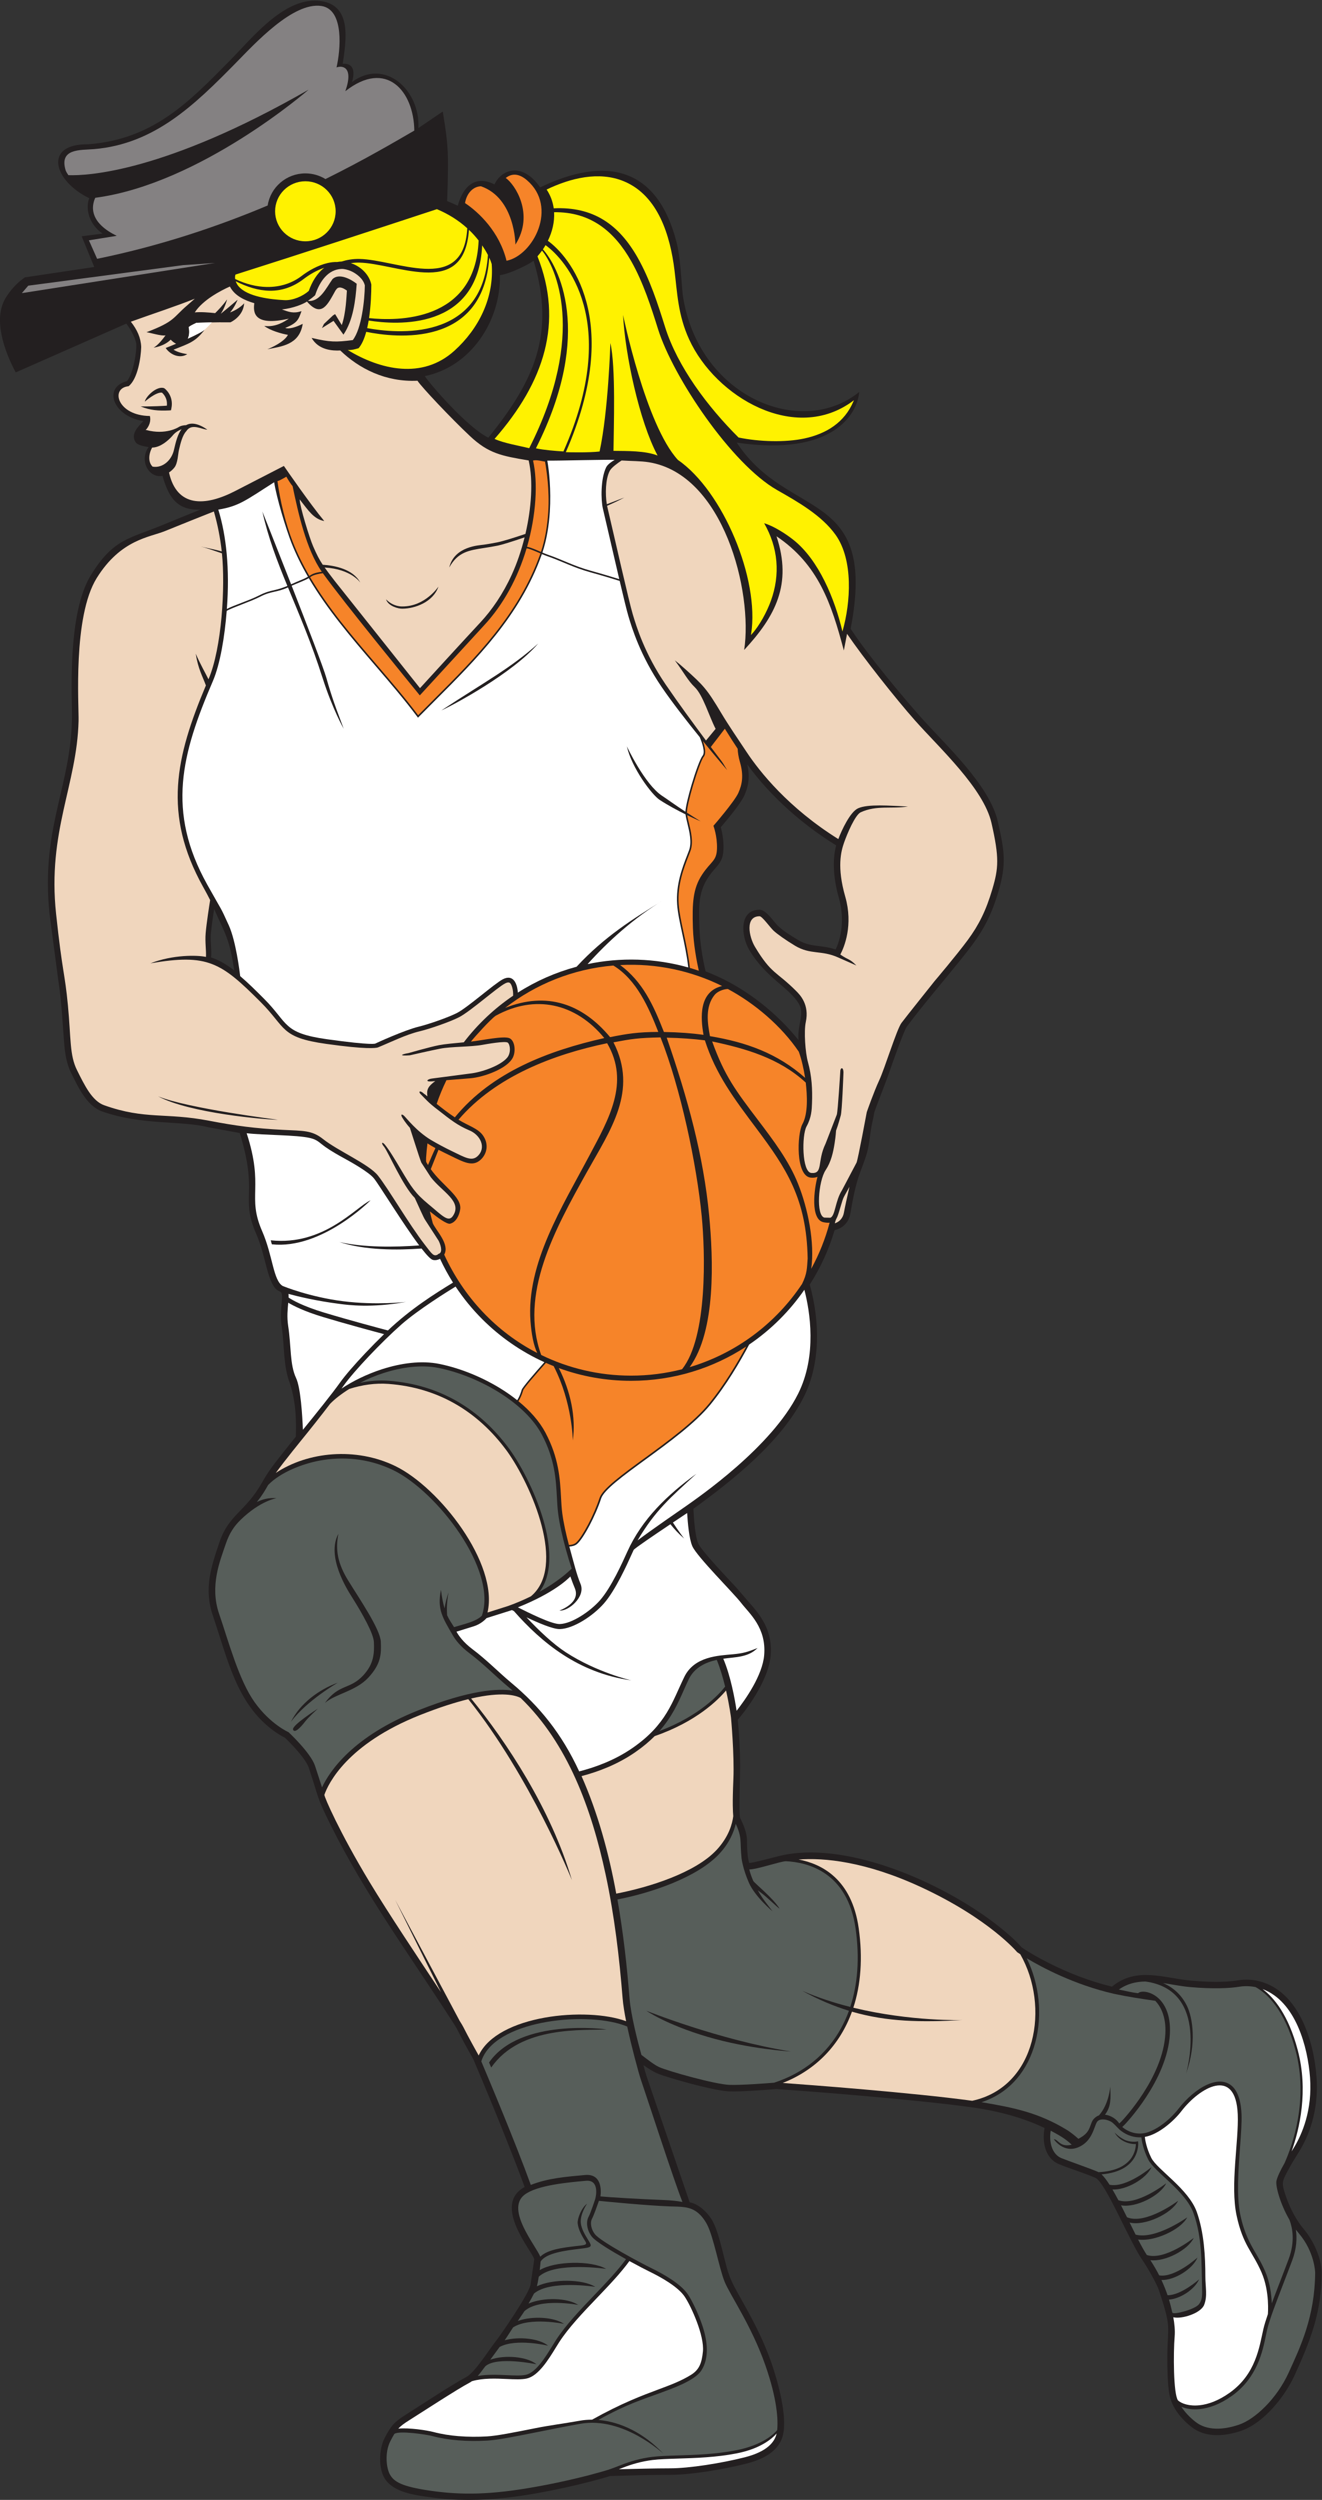<?xml version="1.0" encoding="UTF-8" standalone="no"?>
<svg
   xmlns:dc="http://purl.org/dc/elements/1.1/"
   xmlns:cc="http://creativecommons.org/ns#"
   xmlns:rdf="http://www.w3.org/1999/02/22-rdf-syntax-ns#"
   xmlns:svg="http://www.w3.org/2000/svg"
   xmlns="http://www.w3.org/2000/svg"
   viewBox="0 0 482.347 911.6"
   height="911.6"
   width="482.347"
   xml:space="preserve"
   id="svg2"
   version="1.1"><rect x="0" y="0" width="482.347" height="911.6" fill="#333333" stroke="none"/><defs
     id="defs6" /><g
     transform="matrix(1.333,0,0,-1.333,0,911.6)"
     id="g10"><g
       transform="scale(0.1)"
       id="g12"><path
         id="path14"
         style="fill:#231f20;fill-opacity:1;fill-rule:evenodd;stroke:none"
         d="m 2185.65,3993.54 c -6.89,8.44 -17.32,20.64 -24.76,28.81 -62.48,68.56 -143.53,126.59 -229.5,158.89 -9.16,38.7 -15.75,81.08 -17,120.21 -2.16,67.1 -3.75,108.37 40.65,158.66 16.5,18.71 24.37,28.64 25.25,56.29 0.56,18.15 -1.98,40.44 -7.43,59.24 17.04,19.93 54.23,64.37 64.18,86.27 13.24,29.11 15.13,55.8 8.38,85.54 64.46,-88.35 150.56,-164.07 243.31,-221.43 -12.52,-45.95 -4.95,-100.73 7.77,-145.21 12.57,-44.03 10.84,-97.25 -9.23,-139.53 -40.07,13.49 -68.29,5.36 -102.24,25.73 -19.12,11.48 -39.42,23.56 -55.59,38.84 -12.42,11.72 -32.08,44.18 -50.26,44.18 -57.33,0.01 -50.82,-72.57 -28.13,-110.37 46.51,-77.52 109.83,-102.43 135.99,-147.76 15.83,-27.43 -5.07,-55.67 -1.39,-98.36 v 0 z m -832.08,2340.7 c -51.92,25.95 -85.74,-3.89 -100.62,-58.28 -3.17,1.59 -25.83,11.48 -29.07,12.81 1.29,30.8 2.08,61.62 2.35,92.44 0.54,60.47 -4.92,93.73 -14.28,152.49 l -66.79,-45.41 c 5.23,105.57 -92.9,192.25 -181.637,125.96 9.879,32.96 1.188,52.14 -25.421,49.97 9.093,63.34 26.023,158.96 -59.258,171.52 -97.438,14.35 -185.492,-97.44 -248.039,-161.04 -113.246,-115.17 -211.203,-217.19 -389.981,-230.74 -122.406,1.44 -95.34,-99.55 3.653,-147.6 -8.891,-18.41 -7.778,-66.48 36.339,-96.66 l -57.281,-7.36 34.469,-84.02 -189.934,-28.37 -6.336,-4.64 c -17.551,-12.82 -34.902,-32.93 -46.207,-51.48 -35.953,-59.01 -2.16,-148.42 27.496,-203.9 l 302.704,133.5 c 12.714,-16.25 27.285,-43.73 27.363,-58.04 1.07,-16.66 -7.074,-75.7 -25.395,-99.24 -67.859,-17.63 -37.172,-96.89 44.793,-109.38 -15.293,-15.79 -35.3,-35.68 -21.547,-57.36 5.793,-9.12 23.801,-11.54 35.793,-13.85 -26.468,-37.01 0.661,-85.58 37.996,-78.67 15.805,-52.91 35.625,-95.15 103.622,-92.26 -29.579,-11.76 -74.032,-30.13 -103.442,-42.19 -92.426,-37.88 -134.512,-38.02 -195.262,-135.63 -55.73,-89.53 -55.222,-261.87 -52.796,-369.01 4.011,-177.43 -65.766,-285.86 -65.762,-474.44 0.004,-26.93 1.43,-55.51 4.695,-86.15 l 23.426,-177.6 c 9.898,-64.59 11.121,-108.2 16.227,-171.81 2.375,-29.58 5.992,-57.7 19.39,-84.49 18.652,-37.31 42.395,-90.02 84.524,-104.97 108.238,-38.42 218.007,-24.75 290.336,-43.24 l 86.5,-15.9 c 51.492,-166.2 0.957,-174.81 44.91,-275.29 13.453,-30.75 20.558,-61.91 29.078,-94.11 26.461,-99.96 46.457,-34.72 40.82,-95.48 -2.078,-22.43 -3.34,-42.75 0.117,-65.27 7.66,-49.74 3.789,-107.38 22.289,-154.21 18.453,-57.13 17.157,-108.79 16.407,-146.19 -13.371,-16.48 -26.621,-33.08 -39.692,-49.78 -23.691,-30.28 -34.98,-44.19 -53.676,-77.18 -44.031,-77.69 -89.953,-86.27 -115.269,-160.54 -23.656,-69.38 -43.609,-129.09 -18.356,-202.73 39.911,-116.37 64.043,-239.87 165.961,-314.19 9.168,-6.68 20.368,-14.06 30.981,-19.11 19.953,-18.87 57.625,-58.73 65.539,-82.48 28.848,-86.57 20.039,-76.5 59.437,-155.79 94.696,-190.57 215.906,-355.23 329.986,-532.72 5.76,-8.96 13.02,-19.53 17.76,-29.01 13.46,-26.9 28.34,-53.68 43.16,-79.87 31.79,-74.71 62.8,-149.95 92.8,-225.387 16.34,-41.074 32.51,-82.39 47.58,-123.984 -91.02,-49.258 22.81,-177.695 26.32,-197.852 l -10.25,-70.398 c -7.03,-28.156 -78.96,-133.188 -97.21,-156.469 -19.57,-24.949 -55.31,-83.101 -79.52,-95.652 -37.5,-19.442 -126.49,-78.406 -164.42,-102.285 -32.01,-20.157 -40.85,-30.625 -58.19,-64.153 -16.11,-31.148 -16.74,-83.277 0.29,-110.535 23.8,-38.074 81.91,-45.332 124.97,-51.406 C 1212.69,2.234 1247.23,0.039 1281.69,0 h 2.04 c 61.79,0.09 123.24,7.102 184.46,18.035 49.48,8.828 98.78,19.453 147.44,32.07 18.12,4.699 36.55,9.641 54.46,15.266 54.32,1.594 109.07,3.164 163.37,3.164 60.06,0 149.93,15.613 209.65,30.789 40.87,10.403 86.88,30.805 99.2,75.156 14.43,51.918 -13.7,151.477 -30.6,199.719 -26.06,74.446 -56.83,128.156 -94.08,194.832 -25.43,45.52 -26.29,59.348 -39.56,110.207 -6.7,25.782 -14.89,59.727 -27.33,83.117 -9.02,17 -33.99,46.395 -63.03,51.825 l -116.3,339.96 c -3.89,11.23 -7.25,23.11 -10.24,35.15 31.66,-21.83 39.19,-24.2 75.69,-35.35 36.2,-11.06 123.99,-35.42 160.3,-36.42 18.34,-0.49 37.2,0.43 55.53,1.4 24.17,1.28 48.44,2.96 72.58,5.04 110.3,-7.73 220.78,-16.81 330.86,-27.31 66.78,-6.37 133.8,-13.21 200.31,-22.19 68.38,-9.21 139.97,-26.9 202.75,-57.2 -7.31,-36.869 1.16,-83.088 39.18,-98.744 31.39,-12.93 70.47,-24.493 100.02,-37.618 27.92,-12.421 93.71,-175.312 128.78,-225.168 12.27,-17.449 38.8,-63.64 45.21,-82.886 35.76,-107.356 23.06,-91.875 22.72,-185.473 -0.09,-25.957 0.86,-74.637 5.88,-99.766 7.2,-36.062 32.21,-66.082 60.48,-88.296 38.55,-30.293 91.89,-25.332 135.59,-10.403 62.17,21.223 120.31,94.278 146.59,152.102 43.3,95.269 74,172.871 73.98,280.523 -0.01,38.989 -23.21,88.879 -48.55,118.664 -21.13,24.825 -38.11,57.813 -48.66,88.34 -13.03,37.735 -12.15,40.559 3.86,70.852 9.17,17.371 19.61,34.343 30.09,50.945 38.69,61.238 54.5,134.438 49.16,206.358 -7.32,98.79 -48.01,234.44 -156.88,262.23 -17.43,4.65 -39.59,5.44 -57.19,2.52 -39.74,-6.62 -89.59,-4.41 -129.49,-0.91 -73.64,6.46 -148.99,39.09 -216.41,-16.49 -60.74,14.81 -120.24,37.77 -175.82,66.16 -23.66,12.07 -49.46,26.19 -71.51,41.41 -17.28,20.2 -41.99,41.04 -62.36,57.22 -141.98,112.73 -403.44,232.46 -588.46,195.44 -18.75,-3.75 -82.7,-21.79 -94.64,-21.91 -5.57,15.28 -6.15,48.59 -6.15,62.78 0,18.45 -9.84,43.29 -18.84,60.47 -3.75,12.5 0.13,116.35 0.07,141.61 -0.11,41.67 -2.29,85.2 -6.45,126.95 37.43,43.86 84.97,116.52 90,175.04 4.59,53.57 -13.86,92.78 -46.97,132.1 l -47.67,55.18 c -18.99,20.61 -94.55,99.62 -103.45,119.64 -8.6,19.34 -12.13,67.33 -13.28,95.2 106.61,77.22 240.77,183.23 302.47,306.62 46.21,92.44 43.46,208.3 15.89,306.52 29.3,45.7 52.07,95.32 67.54,147.35 l 1.19,2.07 c 21.5,4.35 38.27,21.38 42.25,43.88 6.74,38.19 13.61,78.51 27.37,114.92 21.34,56.52 21.46,58.67 29.01,114.87 1.96,14.66 7.23,33.21 9.29,47.85 3.04,10.94 30.75,79.77 42.3,113.69 6.61,19.38 38.95,110.64 46.46,120.72 44.06,59.2 100.29,124.52 146.76,182.24 52.2,64.85 79.64,104.49 104.56,188.55 22.16,74.78 16.11,111.39 -1.87,190.5 -22.98,101.1 -145.36,211.68 -213.63,288.76 -45.68,51.59 -142.55,166.72 -189.21,238.82 74.23,387.4 -170.55,294.43 -311.78,509.21 263.18,-38.7 330.55,78.44 335.12,138.51 -159.18,-129.31 -442.26,-12.39 -482.98,265.82 -4.1,41.27 -6.38,102.4 -16.66,142.77 -52.46,206.19 -192.23,238.3 -373.54,151.13 -49.92,71.41 -106.74,48.38 -124.99,8.11 z m -190.86,-524.38 c 125.36,25.25 208,150.04 205.65,276.21 22.96,2.32 73.63,25.98 92.32,39.3 59.78,-200.17 2.25,-327.68 -124.06,-483.94 -57.53,27.92 -159.84,146.56 -173.91,168.43 z M 586.035,4352.15 c 32.371,-73.02 41.25,-79.4 55.278,-168.25 -20.567,15.9 -41.649,28.62 -63.625,35.69 2.238,20.05 -2.34,42.97 -0.524,64.59 1.543,18.37 5.844,48.14 8.871,67.97 v 0 0" /><path
         id="path16"
         style="fill:#575e5a;fill-opacity:1;fill-rule:evenodd;stroke:none"
         d="m 3546.97,739.355 c 2.76,-3.671 5.61,-7.253 8.54,-10.71 43.22,-50.774 44.29,-106.954 44.29,-106.954 -1.07,-121 -39.96,-202.023 -72.38,-273.332 -32.41,-71.296 -91.82,-127.48 -136.12,-142.597 -44.3,-15.125 -88.59,-16.211 -118.84,7.558 -16.51,12.981 -29.5,26.922 -38.76,41.321 12.87,-5.317 30.34,-8.442 51.18,-6.157 24.62,2.688 54.14,12.832 86.48,35.762 69.97,49.602 84.89,122.824 93.77,166.301 1.02,5.066 1.98,9.726 3.05,14.426 6.36,27.547 24.25,73.953 44.44,126.336 7.95,20.625 16.27,42.199 24.48,64.211 12.34,33.046 13.15,61.636 9.87,83.835 v 0 z m -475.19,280.795 c 2.31,2.17 4.58,4.35 6.78,6.56 0.33,0.35 117,121.1 123.6,248.17 5.64,108.74 -73.44,125.07 -87.09,111.19 -17.57,2.04 -35.19,6.54 -52.57,10.04 22.96,16.21 47.23,21.7 72.5,22 178.38,-23.96 111.68,-251.15 111.5,-251.81 29.55,83.37 17.68,153.1 2.82,184.1 -12.67,26.42 -33.28,49.39 -65.76,63.5 24.37,-3.7 49.4,-8.88 74.85,-11.11 61.58,-5.42 108.05,-3.25 133.97,1.08 18.38,3.06 35.69,0.69 44.19,-0.95 30.54,-16.83 79.69,-60.69 109.63,-173.75 35.76,-135.04 -8.51,-258.994 -30.16,-307.791 -11.93,-20.949 -19.3,-36.738 -22.1,-47.973 -3.35,-13.394 9.53,-62.476 35.61,-107.539 7.89,-20.679 15.85,-58.406 -2.16,-106.637 -8.05,-21.574 -16.43,-43.3 -24.44,-64.093 -7.82,-20.266 -15.29,-39.641 -21.9,-57.422 -0.94,23.594 -4.99,57.336 -18.42,88.332 -8.15,18.777 -16.72,33.57 -25.21,48.199 -15.97,27.563 -31.62,54.543 -42.54,105.754 -10.66,50.012 -5.22,123.848 -0.62,186.301 2.58,35.179 4.9,66.779 3.96,88.969 -1.27,29.89 -7.21,51.09 -16.34,65.26 -9.04,13.99 -21.09,21.25 -34.85,23.23 -13.3,1.92 -28.05,-1.2 -43.01,-7.95 -27.8,-12.54 -56.73,-37.75 -78.41,-65.91 -5.09,-6.64 -12.47,-15.01 -21.44,-23.62 -16.29,-15.62 -37.88,-31.99 -60.86,-40.07 -22.27,-7.819 -47.61,-4.54 -69.07,11.95 -0.82,0.65 -1.64,1.31 -2.46,1.99 v 0 z M 1307.59,339.07 c 5.98,6.371 14.6,18.293 20.56,26.196 31.18,28.699 139.97,5.855 140.28,5.769 -25.78,21.348 -87.69,26.399 -126.38,12.52 6.79,9.179 14.86,20.508 25.45,34.824 45.27,24.441 132.52,3.516 132.8,3.43 -24.19,20.054 -80.26,25.73 -119.03,14.851 6.69,9.238 15.66,24.121 23.19,35.281 45.29,29.153 138.91,9.629 139.22,9.582 -27.04,18.665 -86.41,22.383 -126.4,7.95 5.9,9.062 12.63,17.988 18.15,26.933 41.68,37.16 146.99,17.051 147.32,16.992 -30.01,19.715 -95.56,21.243 -136.09,3.692 5.88,10.117 10.98,19.426 14.91,27.324 44.58,37.93 167.37,18.484 167.74,18.406 -34.35,21.723 -117.28,22.082 -159.67,1.582 1.9,7.793 3.6,16.946 5.06,26.157 44.74,41.941 183.91,21.504 184.32,21.421 -39.86,23.372 -140.37,22.004 -181.77,-3.484 1.15,9.102 2,17.344 2.47,23.352 14.04,23.836 70.52,30.64 105.01,34.8 10.63,1.282 19.26,2.329 24.4,3.618 5.73,1.433 8.52,3.836 7.53,7.832 -0.88,3.472 -3.89,8.379 -7.72,14.558 -7.19,11.668 -17.48,28.352 -19.19,44.785 -2.53,24.356 17.05,52.696 17.1,52.774 -15.68,-11.317 -26.95,-41.414 -25.68,-53.645 1.92,-18.394 12.83,-36.074 20.45,-48.445 7.87,-11.848 -2.05,-11.008 -29.41,-14.316 -31.64,-3.809 -73.65,-8.868 -93.35,-28.489 -11.6,29.543 -95.6,128.442 -43.52,169.184 34.42,26.941 122.77,34.297 168.23,38.445 39.13,3.692 26.43,-46.601 26.4,-46.75 l -0.86,-3.484 v -0.039 c -0.43,-1.27 -12.63,-38.274 -17.88,-47.84 -8.66,-15.781 -3.69,-38.918 8.58,-54.555 10.68,-13.582 54.3,-39.871 93.67,-61.773 -22.85,-31.465 -54.59,-64.653 -86.84,-98.403 -38.83,-40.625 -78.42,-82.039 -104.84,-122.859 -3.35,-5.183 -6.47,-10.242 -9.81,-15.683 -18.92,-30.774 -45,-73.184 -72.48,-79.29 -12.77,-2.839 -31.09,-1.992 -51.79,-1.05 -24.81,1.132 -52.93,2.41 -80.13,-2.153 v 0 z m 603.89,445.356 c 7.4,-6.438 15.92,-16.125 23.53,-30.434 18.37,-34.566 33.5,-121.004 48.62,-157.73 15.13,-36.731 73.46,-119.907 111.27,-227.942 32.16,-91.914 35.4,-150.183 32.33,-177.519 -7.71,-9.219 -38.71,-40.653 -112.5,-55.047 -55.81,-10.899 -112.09,-12.641 -158.97,-14.094 -27.44,-0.847 -51.72,-1.601 -70.78,-3.984 -31.34,-3.914 -59.01,-11.934 -84.96,-22.157 -11.83,-4.652 -23.71,-9.336 -36.11,-13.41 -3.42,-1.035 -9.55,-2.891 -18.12,-5.34 v 0 c -31.65,-9.016 -96.5,-26.156 -180.73,-41.203 -121,-21.602 -200.3,-22.684 -284.56,-10.793 -84.27,11.875 -101.56,25.918 -112.36,43.215 -10.8,17.277 -15.78,61.575 0.43,92.903 4.05,7.832 7.49,14.187 10.84,19.589 12.52,9.754 87.6,-1.449 103.74,-5.761 22.71,-6.047 46.49,-9.739 70.06,-11.692 27.59,-2.297 55.01,-2.214 80.15,-0.793 28.64,1.614 75.57,10.989 135.38,22.922 37.97,7.571 73.35,14.793 120.01,23.067 117.59,20.871 227.4,-82.246 227.69,-82.547 -55.19,58.875 -120.04,88.203 -178.56,93.086 79.27,44.199 123.34,56.621 168.08,73.316 32.78,12.231 95.43,33.535 113.84,62.07 21.39,33.137 17.33,78.481 3.19,121.243 -12.05,36.496 -30.22,72.058 -39.69,86.269 -19.41,29.094 -66.25,55.789 -101.96,73.156 -24.34,11.832 -136.6,71.207 -153.04,92.149 -9.82,12.476 -14.06,30.945 -7.62,42.676 4.5,8.203 14.62,36.812 18.66,48.464 21.91,-2.175 131.11,-12.851 194.18,-15.195 28.86,-1.062 55.72,0.891 77.96,-18.484 v 0 z m 1021.95,187.285 c -32.89,-8.234 -37.52,15.894 -48.82,14.766 0.09,-0.11 26.12,-39.192 67.45,-21.575 37.67,16.067 42.07,54.818 50.3,68.558 7.5,12.52 32.26,7.14 42.84,-1.67 8.36,-6.99 15.58,-16.3 22.72,-21.8 17.58,-13.537 37.18,-19.162 56.12,-18.095 1.09,-9.239 5.05,-33.309 18.59,-60.391 17.53,-35.051 102.62,-86.289 124.22,-147.246 24.08,-67.957 21.44,-134.91 23.29,-197.649 0.79,-27.429 1.06,-39.429 -8.58,-51.57 -11.08,-13.973 -68.56,-29.055 -72.56,-22.91 -0.86,1.301 -3,14.766 -9.41,35.867 30.21,1.867 70.16,27.324 82.58,55.371 -0.17,-0.152 -49.23,-43.844 -86.4,-43.465 -4.17,12.278 -9.62,26.399 -16.77,41.719 34.72,-1.531 85.69,29.524 98.68,61.399 -0.19,-0.2 -61.77,-56.184 -104.82,-48.774 -6.73,13.254 -14.72,27.238 -24.2,41.582 39.58,-5.152 103.16,27.414 118.75,60.902 -0.23,-0.199 -79.2,-62.992 -128.38,-46.769 -7.18,10.879 -15.27,25.574 -23.9,42.344 43.85,-6.582 116.8,26.543 134.45,60.593 -0.24,-0.195 -86.43,-61.714 -141.25,-47.214 -5.35,10.605 -10.86,21.796 -16.44,33.132 40.7,-10.601 115.36,23.938 132.84,59.504 -0.24,-0.207 -88.47,-66.629 -139.92,-45.156 -5.42,10.996 -10.92,22.012 -16.39,32.695 39.65,-7.668 107.38,25.852 123.64,60.332 -0.24,-0.195 -81.2,-63.828 -130.86,-46.425 -5.48,10.402 -10.92,20.324 -16.24,29.382 37.34,-2.07 92.92,29.231 106.99,61.34 -0.2,-0.195 -68.54,-57.976 -114.92,-48.359 -7.76,12.156 -15.17,22.012 -22.01,28.398 107.77,9.102 100.38,86.641 100.36,86.883 l -0.28,3.559 -3.52,-0.649 c -0.05,-0.007 -17.84,-3.047 -34.19,5.121 -16.69,8.336 -26.49,19.709 -26.52,19.739 11.77,-22.836 40.54,-33.012 58.15,-31.625 -0.13,-14.563 -6.68,-72.11 -101.97,-77.102 -0.49,0.258 -0.96,0.512 -1.44,0.715 -19.44,8.645 -82.1,30.254 -100.47,37.812 -26.45,10.887 -34.2,45.333 -29.16,75.07 22.63,-12.402 37.84,-20.062 57.45,-38.339 v 0 0" /><path
         id="path18"
         style="fill:#575e5a;fill-opacity:1;fill-rule:evenodd;stroke:none"
         d="m 1564.73,2547.71 c -8.27,-8.31 -37.03,-35.21 -87.95,-63.54 33.97,45.23 32.11,113.54 14.35,182.27 -20.86,80.71 -63.73,162.19 -95.72,206.66 l -2.68,3.68 c -38.64,52.18 -86.5,97.58 -144.99,130.48 -52.31,29.42 -113.1,48.87 -183.34,54.22 -26.57,2.03 -52.98,-0.15 -79.048,-5.71 19.768,10.2 41.358,19.43 63.778,26.66 49.8,16.07 103.88,23.74 151.42,14.12 56.61,-11.45 118.91,-36.75 172.18,-71.21 47.79,-30.91 88.21,-69.18 110.48,-111.3 35.54,-67.25 38.55,-123.15 41.14,-171.26 0.86,-16.06 1.68,-31.29 3.64,-45.94 3.73,-27.98 11.6,-62.89 20.91,-96.76 4.99,-18.15 10.41,-36.01 15.83,-52.37 v 0 z m 240.21,-444.46 c 34.26,38.72 51.29,77.13 66.88,112.32 4.64,10.52 9.18,20.74 13.64,29.86 15.8,32.34 46.8,45.99 76.43,52.52 9.43,-22.98 17,-48.93 22.88,-73.07 -15.11,-19.4 -68.72,-79.65 -179.83,-121.63 v 0 0" /><path
         id="path20"
         style="fill:#ffffff;fill-opacity:1;fill-rule:evenodd;stroke:none"
         d="m 829.094,2927.38 c -1.5,38.26 -6.024,114.7 -18.766,141.78 -17.285,36.74 -12.965,86.43 -21.605,142.61 -3.797,24.68 -1.344,46.02 0.226,63.3 14.41,-8.65 43.805,-23.63 94.582,-39 61.688,-18.66 139.359,-39.5 167.759,-47.04 -16.97,-16.44 -34.57,-34.27 -51.17,-51.81 -29.39,-31.06 -55.643,-61.21 -69.839,-81.22 -20.711,-29.18 -67.218,-86.92 -101.187,-128.62 v 0 z m 586.526,80.91 c -11.62,9.3 -23.94,18.14 -36.79,26.44 -54.43,35.22 -118.14,61.07 -176.08,72.79 -49.61,10.05 -105.64,2.15 -157.05,-14.42 -41.99,-13.55 -81.032,-32.96 -111.036,-53.15 2.16,2.98 4.223,5.84 6.149,8.56 13.929,19.63 39.753,49.27 68.677,79.86 29.8,31.49 62.92,63.99 89.77,87.56 45.76,40.18 126.93,90.55 147.71,103.25 21.31,-32.1 45.75,-61.93 72.89,-89.08 48.85,-48.85 106.44,-88.97 170.22,-117.81 -27.49,-30.96 -60.3,-68.89 -62.24,-75.7 -1.59,-5.57 -4.65,-15.14 -9.32,-23.57 -0.91,-1.63 -1.87,-3.22 -2.9,-4.73 v 0 z m 786.07,302.19 c 15.08,-58.43 35.42,-179.46 -17.14,-284.55 -73,-146.02 -272.12,-282.58 -304.64,-305.75 -13.39,-9.37 -94.57,-65.01 -134.86,-95.45 48.68,82.5 90.38,117.59 161.16,182.48 -79.22,-57.54 -148.92,-123.76 -189.5,-213.97 -12.62,-28.05 -43.89,-97.56 -74.37,-132.17 -26.74,-30.38 -76.97,-64.25 -110.35,-65.1 -22.52,-0.57 -86.94,31.91 -114.47,45.7 99.71,39.83 137.68,78.28 143.6,84.49 4.18,-11.94 8.3,-22.76 12.16,-31.91 17.24,-40.77 -41.72,-61.11 -41.91,-61.19 22.72,-3.49 72.75,36.93 57.56,72.86 -10.1,23.9 -19.09,60.22 -29.23,97.1 l -1.37,5 c 7.9,0.39 15.73,2.31 21.44,7.22 8.49,7.3 21.37,26.85 34.06,50.93 11.85,22.5 23.62,49.02 31.52,73.21 7.78,23.8 60.49,62.23 121.58,106.76 63.41,46.24 135.8,99.01 177.16,149.67 44.24,54.16 81.55,117.82 106.4,164.67 30.25,20.54 58.44,43.87 84.19,69.62 24.68,24.67 47.11,51.58 67.01,80.38 v 0 z m -320.86,-610.75 c 1.53,-26.28 5.32,-70.9 14.18,-90.82 12.98,-29.18 112.37,-127.49 133.97,-155.58 21.62,-28.09 69.13,-66.97 62.65,-142.6 -4.74,-55.17 -50.87,-120.71 -75.47,-152.1 -4.96,33.34 -16.09,94.46 -36.39,142.53 32.42,4.69 68.65,3.22 93.74,29.41 -27.87,-11.58 -40.41,-14.75 -67.64,-17.31 -38.87,-3.7 -105.18,-5.31 -132.78,-61.78 -33.02,-67.53 -48.33,-129.71 -141.64,-194.41 -48.96,-33.93 -102.11,-52.88 -146.11,-64.24 -47.92,103.74 -109.39,178.61 -185.57,242.11 -35.1,29.25 -67.07,62.63 -106.58,92.25 -25.97,19.48 -38.53,38.33 -43.76,47.97 10.69,3.35 30.69,9.59 46.82,14.48 19.09,5.78 31.6,18.17 35.61,22.61 l 69.43,21.91 c 0.13,-0.01 2.03,-0.98 5.26,-2.62 75.38,-85.58 175.99,-169.38 321.54,-189.72 -0.26,0.07 -93.98,21.37 -179.41,76.91 -35.5,23.08 -74.36,60.2 -107.66,95.75 31.27,-14.91 72.59,-32.75 91.29,-32.28 37.58,0.96 90.89,36.22 120.41,69.74 31.81,36.13 63.7,107.02 76.58,135.62 2.82,6.29 4.7,10.46 5.18,11.25 2.49,4.16 55.34,40 100.49,70.25 9.89,-12.31 22.56,-26.35 37.55,-39.2 0,0 -16.91,22.52 -30.68,43.8 14.98,10.04 28.73,19.21 38.99,26.07 v 0 0" /><path
         id="path22"
         style="fill:#ffffff;fill-opacity:1;fill-rule:evenodd;stroke:none"
         d="m 2125.76,181.672 c -0.19,-0.871 -0.4,-1.684 -0.6,-2.422 -5.4,-19.445 -22.69,-46.445 -86.44,-62.656 -63.73,-16.203 -152.33,-30.246 -205.26,-30.246 -36.8,0 -102.79,-1.562 -139.65,-2.52 l 9.35,3.66 c 25.43,10.023 52.59,17.832 82.86,21.621 18.96,2.356 42.9,3.11 69.98,3.95 47.26,1.453 104.01,3.218 160.39,14.214 64.99,12.688 96.68,40.012 109.37,54.399 v 0 z M 3455.88,1397.37 c 91.01,-33.91 123.7,-158.57 129.88,-241.99 6.49,-87.52 -20.53,-154.49 -46.45,-195.544 l -4.06,-6.457 c 21.92,61.421 46.36,165.601 16.79,277.281 -25.52,96.36 -65.23,143.63 -96.16,166.71 v 0 z M 3133.54,992.988 c 37.18,6.555 78.87,42.782 100.25,70.582 49.73,64.62 148.51,123.1 154.1,-8.71 3.09,-72.438 -20.96,-193.407 -3.13,-277.008 17.33,-81.297 43.39,-98.274 68.38,-155.887 22.82,-52.59 17.22,-113.781 17.2,-113.957 -5.46,-15.867 -9.75,-29.668 -12.28,-40.664 -11.21,-48.758 -20.21,-123.145 -92.63,-174.5 -30.7,-21.758 -58.54,-31.367 -81.64,-33.899 -28.83,-3.156 -49.84,4.571 -59.43,13.203 -12.74,17.879 -12.92,130.274 -9.15,174.524 1.41,16.656 -0.41,35.164 -3.69,52.976 23.25,-5.769 75.49,10.977 84.42,33.907 9.58,24.66 3.3,47.832 3.3,77.937 0,53.266 -3.37,119.504 -23.36,175.949 -22.48,63.489 -108.52,115.997 -124.7,148.332 -12.98,25.946 -16.67,48.79 -17.64,57.215 v 0 z M 1090.12,194.902 c 7.2,7.864 16.04,14.27 30.31,23.25 29.17,18.364 133.96,86.426 163.13,101.543 2.73,1.418 5.41,3.098 8.07,5 31.15,8.977 65.85,7.395 95.64,6.028 21.4,-0.977 40.37,-1.856 54.5,1.308 31.87,7.078 59.3,51.66 79.2,84.016 3.63,5.894 7.02,11.426 9.64,15.469 25.87,39.968 65.15,81.062 103.65,121.343 32.83,34.336 65.1,68.098 88.47,100.539 23.44,-12.851 44.21,-23.562 53.9,-28.293 33.78,-16.445 79.55,-42.246 97.69,-69.429 18.08,-27.153 53.81,-106.633 49.7,-149.485 -3.15,-32.851 -10.88,-50.625 -32.49,-64.003 -27.24,-16.875 -55.07,-27.247 -89.33,-40.032 -44.99,-16.785 -100.99,-37.683 -181.49,-82.652 -11.64,0.019 -22.94,-0.957 -33.78,-2.883 -47.09,-8.359 -82.54,-12.644 -120.43,-20.203 -59.49,-11.867 -106.15,-21.176 -133.76,-22.746 -24.59,-1.375 -51.45,-1.445 -78.59,0.801 -22.99,1.906 -46.11,5.488 -68.09,11.347 -16.47,4.383 -66.92,12.356 -95.94,9.082 v 0 0" /><path
         id="path24"
         style="fill:#575e5a;fill-opacity:1;fill-rule:evenodd;stroke:none"
         d="m 1660.41,1287.13 c -0.68,0.09 -236.8,32.6 -321.82,-90.59 l 5.97,-13.79 c 80.72,116.94 257.14,100.41 315.85,104.38 v 0 z m 1149.82,194.59 c 41.7,-25.04 129.84,-72.19 238.17,-97.12 39.87,-8.6 73.68,-13.49 113.86,-19.29 14.51,-15.58 29.93,-43.14 27.5,-89.79 -6.24,-120.21 -115.98,-235.75 -120.01,-239.97 l -6.2,-5.9 c -6.58,11.21 -22.53,22.4 -39.01,24.11 17.28,23.19 15.74,45.12 14.41,77.31 0,-0.09 -2.73,-47.2 -30.8,-79.11 -5.93,-2.12 -11.52,-5.98 -16.33,-12.1 -3.08,-4.61 -5.22,-10.58 -7.64,-17.36 -5.15,-14.48 -11.8,-23.945 -32.49,-34.734 -6.67,6.011 -19.91,17.394 -33.17,25.384 -76.07,45.91 -142.3,59.79 -231.96,74.79 158.07,51.24 193.28,253.43 123.67,393.78 v 0 z m -1093.44,-186.8 c 11.09,-52.13 31.04,-127.11 37.78,-146.6 16.93,-48.89 89.77,-274.316 113.4,-333.32 -12.21,2.449 -29.36,4.57 -53.36,5.461 -60.22,2.227 -143.9,7.098 -171.16,9.793 2.57,17.148 3.19,62.812 -42.29,58.516 -50.05,-4.598 -101.09,-8.457 -148.28,-27.137 -41.75,115.379 -114.5,288.267 -135.52,338.007 1.03,3.36 2.25,6.58 3.62,9.68 46.96,105.68 293.22,128.42 395.81,85.6 v 0 0" /><path
         id="path26"
         style="fill:#ffffff;fill-opacity:1;fill-rule:evenodd;stroke:none"
         d="m 647.855,5752.41 c 5.043,-1.09 4.844,-3.89 12.711,-4.22 27.2,-1.16 43.465,-2.54 54.059,-6.17 14.316,-4.92 30.375,-12.02 46.879,-16.76 -29.606,-3.22 -75.379,-8.97 -104.195,2.59 -1.723,0.69 -3.789,1.64 -5.352,2.89 -1.309,1.05 -2.328,2.36 -2.469,3.97 -0.347,3.69 -0.91,12.07 -1.633,17.69 v 0.01 0" /><path
         id="path28"
         style="fill:#f0d6bd;fill-opacity:1;fill-rule:evenodd;stroke:none"
         d="m 2325.14,3592.15 c -6.42,-27.35 -13.12,-58.81 -15.33,-71.29 -2.54,-14.4 -12.39,-24.82 -24.85,-28.64 4.58,17.64 4.1,7.82 10.76,28.91 15.1,47.85 6.68,30 29.42,71.02 v 0 0" /><path
         id="path30"
         style="fill:#f0d6bd;fill-opacity:1;fill-rule:evenodd;stroke:none"
         d="m 1453.11,2471.77 c -18.44,-9.12 -39.22,-18.12 -62.35,-26.44 l -56.39,-17.8 c 31.11,133.54 -132.15,342.46 -252.56,400.68 -108.408,52.43 -239.044,39.36 -326.99,-18.92 24.368,33.73 74.953,95.66 74.953,95.66 17.918,21.86 47.524,59.15 73.813,93.49 12.488,12.9 30.633,27.12 52.453,40.7 35.305,11.23 71.371,16.5 107.711,13.72 68.92,-5.25 128.52,-24.29 179.77,-53.13 57.37,-32.28 104.35,-76.84 142.28,-128.08 l 2.62,-3.58 c 31.53,-43.82 73.79,-124.16 94.36,-203.79 19.72,-76.28 19.49,-151.69 -29.67,-192.51 v 0 z M 358.109,5958.65 c 17.129,-21.64 27.317,-43.62 28.391,-69.25 -0.914,-29.91 -9.609,-87.7 -34.641,-107.25 -50.921,-5.12 -30.441,-80.69 58.418,-81.45 3.547,-13.49 -2.019,-28.77 -11.714,-38.54 0.558,0.09 1.125,0.16 1.71,0.23 53.454,-14.46 88.04,7.55 88.04,7.55 6.242,4.08 13.96,5.51 21.113,5.7 13.429,7.48 31.812,5.73 58.078,-12.13 -14.047,-0.46 -42.723,18.97 -57.594,-4.33 -10.406,-10.91 -15.672,-32.36 -20.34,-52.48 -2.136,-9.23 -2.972,-35.13 -11.933,-46.63 -4.317,-5.54 -9.41,-10.16 -15.059,-13.88 21.371,-95.7 98.336,-93.3 180.52,-51.02 l 133.949,68.9 c 6.551,-9.46 72.879,-105.72 110.504,-150.71 -28.875,5.46 -43.153,28.42 -67.336,59.25 0.422,-19.92 27.125,-105.9 36.871,-128.32 9.891,-22.75 16.574,-35.83 26.293,-50.48 31.598,-1.97 83.137,-11.55 102.848,-48.96 -0.079,0.11 -23.961,36.92 -97.692,41.45 6.895,-9.76 15.418,-20.89 27.153,-36.2 l 233.922,-293.91 c 22.5,24.63 114.52,125.37 165.69,180.33 30.97,33.26 61.32,77.02 85.75,130.61 13.91,30.49 25.85,65.39 34.86,101.6 -34.39,-11.72 -61.36,-20.13 -72.86,-22.48 -13.46,-2.75 -25.81,-4.66 -37.21,-6.43 -43.37,-6.72 -72.43,-11.21 -96.14,-53.49 14,58.72 83.14,60.55 94.77,62.36 11.26,1.74 23.47,3.63 36.78,6.35 15.66,3.19 43.55,11.82 76.92,23.08 16.26,69.71 21.76,145.22 8.9,200.98 -74.22,12.46 -109.66,18.73 -161.02,67.02 -52.07,48.93 -132.26,133.86 -143.38,151.06 -87.13,-4.06 -159.463,32.94 -211.322,82.78 -20.618,-1.21 -59.567,0.88 -78.45,34.44 50.61,-11.92 66.157,-12 112.727,-6.02 24.379,31.05 32.676,111.06 32.988,149.64 -4.047,17.52 -21.957,32.21 -38.879,39.44 -6.754,2.9 -17.375,5.81 -24.734,5.54 -37.652,-1.34 -59.32,-34.71 -70.699,-66.9 l -1.75,-4.96 -3.946,-3.49 c -3.632,-3.2 -7.625,-6.26 -11.886,-9.11 -0.879,-0.72 -2.149,-1.72 -3.813,-2.91 32.375,-3.71 49.883,35.19 67.309,59.69 18.316,17.17 50.176,-0.41 66.137,-12.86 -3.145,-45.86 -9.887,-100.51 -36.258,-139.19 l -27.16,37.69 -31.723,-19.79 5.504,11.37 24.816,23.34 5.676,3.53 3.551,-5.71 14.73,-24.31 c 11.586,32.62 12.957,80.42 14.059,94.38 -24.609,17.81 -28.781,2.25 -31.242,0.31 -20.625,-36.56 -37.629,-76.97 -78.047,-30.28 -10.535,-7 -36.668,-18.06 -68.625,-21.63 19.258,-6.74 31.121,-11.9 53.656,-4.63 -8.297,-23.24 -11.129,-32.25 -44.519,-45.95 10.25,-3.77 28.882,1.71 47.863,11.22 -8.985,-57.67 -58.059,-61.74 -96.895,-69.58 11.188,4.38 46.274,20.03 56.422,39.46 -17.359,2.91 -49.414,12.15 -64.82,24.42 31.605,-4.4 56.578,12.71 67.265,19.91 -96.187,-21.8 -97.96,16.69 -94.488,42.31 -25.984,7.4 -54.269,20.49 -66.836,45.6 -25.351,-11.36 -73.867,-36.52 -96.179,-70.82 15.761,1.71 38.601,-0.06 55.839,-1.98 7.946,7.78 21.446,21.82 32.684,37.53 0,0 -5.16,-20.87 -17.277,-39.32 10.07,8.18 30.066,24.58 45.972,38.39 0,0 -7.129,-19.34 -20.652,-34.77 26.664,10.04 38.691,25.18 38.691,25.18 -2.515,-37.1 -37.734,-52.19 -37.734,-52.19 -38.359,0.63 -93.062,-1.26 -93.062,-1.26 -3.122,-2.17 -12.032,-4.95 -21.145,-11.78 2.699,-12.02 1.648,-22.39 -2.207,-31.59 21.297,9.67 40.934,19.51 46.375,24.95 -25.938,-34 -42.008,-37.73 -85.547,-55.16 6.367,-4.2 17.883,-9.22 37.496,-12.12 -19.805,-13.23 -46.488,-2 -59.019,16.78 5.582,2.1 16.14,6.33 28.558,11.55 -4.656,2.21 -9.625,5.86 -14.801,11.23 -18.89,-18.74 -46.675,-21.77 -46.675,-21.77 12.261,6.61 26.304,24.9 32.55,33.62 -10.789,-2.61 -39.625,6.62 -52.128,8.53 78.429,29.64 71.933,39.8 111.293,73.34 7.234,6.16 13.992,12.37 20.945,18.37 -52.02,-20.89 -112.012,-40.26 -175.149,-62.99 z m 58.301,-344.32 c -11.289,-20.5 -9.902,-41.9 1.383,-52.2 v 0.03 c 27.832,-4.7 52.797,17.95 58.727,47.53 4.632,19.97 9.851,41.19 20.496,54.97 -9.258,-3.94 -18.493,-9.66 -24.926,-17.99 0,0 -26.887,-32.25 -55.68,-32.34 z M 396.305,5740 c 0.078,0.08 31.175,27.09 47.008,24.61 3.761,-3.26 15.625,-15.26 13.41,-35.68 -10.746,-0.75 -37.285,-2.3 -71.864,-2.09 27.059,-10.75 48.371,-12.18 78.188,-10.89 l 4.976,0.42 1.024,4.9 c 7.492,35.9 -18.664,54.83 -18.738,54.88 l -2.305,1.15 c -19.16,5.2 -48.121,-21.85 -51.699,-37.3 z M 760.613,3775.49 c -0.769,0.1 -246.023,30.76 -327.898,64.14 85.336,-46.11 295.43,-64.14 327.898,-64.14 v 0 z m -189.015,-2.5 c -117.743,22.65 -174.024,2.29 -286.293,42.13 -33.489,11.88 -54.016,55.1 -74.547,96.15 -20.524,41.05 -16.203,86.43 -24.852,177.18 -8.64,90.76 -15.121,88.6 -32.406,250.65 -23.984,224.9 57.074,351.81 61.574,527.21 1.082,42.13 -16.207,285.21 49.692,391.08 65.902,105.88 144.769,111.29 186.906,128.56 38.172,15.66 118.898,47.73 133.75,53.62 10.269,-35.6 17.387,-71.77 21.512,-109.42 -10.918,3.35 -25.582,6.49 -57.84,13.56 11.222,-2.44 33.23,-10.02 58.386,-18.69 9.262,-90.81 -0.035,-258.53 -36.804,-344.68 -6.887,14.19 -21.832,40.1 -34.996,70.23 6.722,-42.22 18.73,-61.75 27.883,-86.94 -82.493,-195.68 -118.446,-352.17 -7.618,-551.09 8.016,-14.37 14.25,-26.12 19.258,-36.09 -1.961,-12.25 -9.992,-63.21 -12.281,-90.43 -2.094,-24.94 1.898,-48.69 0.828,-65.04 -23.875,5.15 -90.543,6.46 -151.965,-17.58 156.891,27.1 193.395,2.33 301.531,-105.81 70.555,-70.54 53.133,-96.85 180.008,-114.61 109.286,-15.29 135.156,-11.49 140.876,-9.67 36.75,14.97 76.04,34.94 114.31,44.15 29.63,7.14 84.49,26.4 108.42,38.77 30.94,16.02 103.37,80.65 125.45,92.14 11,5.72 15.52,2.92 19.51,-10.46 2.09,-7.01 2.98,-15.38 2.6,-23.08 -51.59,-34.96 -97.2,-78.04 -135.04,-127.49 -25.4,-2.42 -52.34,-4.78 -67.87,-7.81 -26.37,-5.13 -83.15,-21.62 -83.33,-21.64 -20.29,-3.32 -28.11,-8.42 3.63,-6.06 0.17,0.02 56.64,13.01 83.45,18.23 29.6,5.78 83.72,4.62 115.28,10.37 10.94,1.99 62.84,11.22 69.25,5.99 6.82,-5.57 9.17,-27.95 -1.48,-40.91 -17.89,-21.76 -69.95,-40.37 -102.6,-43.69 l -103.4,-13.55 c -12.65,-1.52 -19.96,-9.2 -0.86,-7.8 l 9.77,0.78 c -19.52,-14.16 -24.2,-23.14 -21.41,-41.8 -13.27,11.05 -3.26,1.99 -13.7,10.86 -8.89,5.94 -10.91,0.8 -3.6,-5.99 9.72,-9.68 19.94,-22.33 46.12,-41.87 35.76,-28.11 53.91,-42.16 84.76,-55.44 31.69,-12.43 48.73,-48.21 23.45,-71.35 -15.79,-14.45 -34.37,-3.27 -68.46,13.22 -20.76,10.04 -43.29,22 -59.39,31.69 v -0.01 c -38.97,23.62 -66.37,59.45 -73.5,66.14 -8.72,7.26 -8.29,-0.13 -3.56,-6.65 0.06,-0.06 7.04,-12.39 19.93,-26.59 2.15,-5.76 25.17,-80.17 31.32,-95.17 l 25.91,-39.92 c 30.87,-40.13 87.35,-66.16 60.52,-106.01 -12.63,-18.77 -29.68,1.47 -66.7,31.9 -36.28,30.12 -46.43,45.8 -76.39,96.31 -15.21,25.66 -30.85,52.05 -43.87,67.74 -8.71,9.27 -8.83,1.39 -1.66,-6.35 11.97,-15.42 51.33,-107.41 84.21,-140.35 9.54,-20.02 24.45,-55.04 28.75,-60.61 l 36.48,-56.34 c 4.38,-8.37 11.92,-29.34 2.55,-34.84 l -4.38,-1.89 0.31,-0.72 c -12.01,-6.89 -16.01,0.31 -35.95,26.1 -45.14,58.4 -98.85,152.08 -128.74,189.77 -24.4,30.78 -110.411,68.04 -149.782,99.44 -30.879,24.63 -54.188,22.48 -110.293,25.39 -76.598,4 -127.746,10.67 -202.617,25.08 v 0 z M 2318.45,5104.83 c 45.51,-66.56 133.37,-177.56 185.83,-236.77 66.99,-75.62 187.98,-185.82 209.59,-280.89 21.61,-95.06 19.44,-123.16 2.15,-181.49 -17.27,-58.34 -36.73,-97.24 -66.97,-138.29 -30.25,-41.05 -90.76,-112.35 -90.76,-112.35 0,0 -77.78,-97.24 -90.75,-114.53 -12.96,-17.28 -45.92,-124.78 -61.04,-157.19 -15.12,-32.41 -34.03,-86.96 -34.03,-86.96 -0.05,-0.31 -24.05,-129.68 -27.98,-138.09 l -39.81,-75.5 c -18.98,-29.8 -18.16,-69.82 -31.75,-75.32 l -16.2,0.35 c -23.81,4.88 -17.04,99.42 3.22,130.04 14.65,22.12 20.51,47.67 24.52,73.34 1.14,7.15 2.91,19.64 3.95,34.76 6.65,17.58 11.07,35.91 12.83,41.19 3.54,10.61 7.27,112.53 7.29,112.83 1.59,17.85 -6.07,20.79 -8.37,10.76 -0.01,-0.3 -6.77,-112.34 -9.71,-121.17 l -30.83,-79.59 c -23.67,-48.85 -5.92,-82.99 -38.97,-79.99 -25.86,2.35 -26.3,103.23 -13.04,127.22 13.55,24.55 14.31,45.77 14.92,62.84 1.48,38.86 -0.54,75.36 -11.19,113.67 -7.06,25.41 -11.25,83.51 -5.78,108.99 10.32,47.88 -15.66,74.32 -26.46,85.13 -54.61,54.61 -67.37,45.3 -112.79,121 -15.98,26.64 -27.89,83.41 12.86,83.41 7.02,0 28.31,-30.15 38.03,-39.34 9.72,-9.18 34.35,-26.57 58.66,-41.15 43.04,-25.82 72.26,-11.22 119.17,-32.63 l 49.07,-21.65 c -20.13,20.14 -20.03,13.4 -44.03,30.07 10.97,20.35 35.63,80.83 13.53,158.17 -23.21,81.25 -11.65,123.83 -3.24,148.01 8.02,23.06 30.24,76.06 45.68,83.03 44.04,19.92 84.09,8.49 129.28,15.72 -52.52,2.2 -108.81,7.17 -136.35,-4.8 -21.64,-9.41 -45.11,-59.65 -54.36,-84.32 -137.09,85.64 -215.3,184.43 -250.64,237.52 -22.16,33.32 -49.62,73.36 -69.5,106.66 -39.76,66.62 -48.83,76 -99.46,121.29 -10.78,9.63 -20.25,17.65 -27.91,23.46 25.7,-34.48 35.31,-54.92 54.26,-73.13 23.01,-22.09 39.12,-78.89 57.39,-114.3 l -26.38,-31.88 c -32.58,43.67 -76.25,103.24 -110.36,153.22 -58.04,85.03 -80.38,159.75 -89.95,191.71 l -0.02,0.01 c -10.71,35.65 -51.11,215.26 -69.39,292.63 -0.34,1.44 -0.66,2.94 -0.96,4.51 19.31,8.48 35.6,16.23 47.17,22.65 -0.21,-0.08 -19.02,-7.38 -47.94,-18.37 -4.52,27.59 -3.72,69.29 8.04,91.36 4.84,9.07 21.06,20.84 32.44,28.34 27.79,-1.81 52.37,-1.25 74.82,-4.88 204.08,-33.01 284.99,-354.35 260.66,-513.45 85.49,92.16 132.04,179.86 88.49,311.03 114.61,-77.28 150.08,-183.48 184.35,-312.41 l 8.72,45.52 z m -1118.33,129.25 c -0.09,-0.16 -36.06,-54.42 -98.63,-54.42 l -0.2,-0.01 c -0.06,-0.01 -24.22,-1.53 -44.63,19.51 6.07,-18.85 34.08,-25.99 44.83,-25.54 33.29,-0.01 84.1,17.61 98.63,60.45 v 0.01 z m 800.77,-3094.05 c 0,0 9.36,-101.2 6.49,-168.53 -2.9,-67.32 -1.37,-88.7 -0.35,-101.06 -2.43,-19.98 -11.72,-55.96 -45.44,-92.22 -58.35,-62.72 -184.73,-102.37 -274.87,-119.71 -19.83,109.38 -50.58,221.74 -95.01,321.47 44.92,11.81 97.97,31.36 147.57,65.75 20.84,14.46 38.11,29.06 52.67,43.68 114.57,39.53 174.05,99.43 195.32,124.85 9.32,-40.85 13.58,-74.03 13.62,-74.23 v 0 z m 185.12,-388.25 c 68.63,5.33 183.09,-4.84 336.68,-76.27 185.82,-86.44 261.44,-177.19 261.44,-177.19 0,0 2.95,-2.06 8.51,-5.65 80.91,-141.23 46.1,-362.37 -131.59,-400.85 l -2.23,0.31 c -166.48,22.44 -444.64,43.27 -516.37,48.45 91.57,36.01 156.72,104.5 189.48,195.01 96.01,-27.89 189.75,-29.42 302.98,-22.85 -0.52,0 -141.98,-4.6 -299.22,33.71 20.47,62.51 26.25,135.72 14.73,217.32 -18.97,134.49 -101.25,176.2 -164.41,188.01 v 0 z m -760.88,441.95 c 129.21,-124.83 193.94,-302.78 232.74,-483.7 24.06,-112.18 37.49,-227.4 46.27,-337.21 1.47,-18.31 5.13,-40.63 9.65,-63.32 -107.93,39.69 -352.24,17.45 -403.6,-93.8 -5.91,10.52 -28.69,51.23 -41.77,77.39 -1.72,3.44 -5.36,9.55 -10.54,17.8 v 0.01 l -176.25,330.63 125.4,-252.73 c -57.95,87.43 -142.93,214.31 -195.74,301.84 -82.931,137.5 -123.579,232.07 -123.481,238.16 10.73,30.42 61.754,138.81 262.321,218.38 52.95,21.01 96.29,34.68 131.7,43.28 169.11,-211.07 283.2,-494.02 283.58,-495 -57.66,195.37 -179.24,378.28 -275.88,496.81 86.13,19.78 122.69,8.41 135.6,1.46 v 0 0" /><path
         id="path32"
         style="fill:#575e5a;fill-opacity:1;fill-rule:evenodd;stroke:none"
         d="m 870.191,2164.63 c 0,0 -25.933,-23.34 -36.3,-36.95 -10.375,-13.62 -27.871,-32.04 -31.75,-20.36 -3.895,11.66 68.05,57.31 68.05,57.31 v 0 z m 92.547,306.08 c 30.875,-48.87 59.742,-101.41 60.672,-124 1.26,-30.17 0.25,-59.41 -29.015,-91.01 -37.059,-40.02 -66.344,-22.47 -105.055,-75.56 28.418,24.7 84.621,32.29 118.72,69.12 35.03,37.84 35.69,64.26 34.29,98.19 -1.43,34.63 -58.995,118.16 -89.537,167.92 -27.711,45.18 -35.454,82.11 -26.567,127.41 -33.574,-61.4 23.25,-151.09 36.492,-172.07 v 0 z M 2164.63,1226.63 c 0,0 -114.08,6.48 -228.17,40.19 -114.08,33.71 -167.23,71.32 -167.23,71.32 0,0 197.25,-79.59 395.4,-111.51 v 0 z m -150.82,622.83 c 18.01,-38.75 11.01,-46.99 15.96,-94.64 0.09,-0.93 3.55,-28.84 20.07,-66.5 16.82,-38.38 64.51,-78.11 64.64,-78.22 -15.42,20.99 -27.1,33.42 -40.25,57.55 2.59,-2.04 5.27,-4.08 7.97,-6.06 17.66,-12.98 47.24,-42.3 51.6,-44.17 -16.9,28.4 -69.62,70.37 -72.12,76.06 -5.2,11.83 -8.59,22.36 -10.81,31.13 21.51,0.23 81.54,21.22 99.89,22.56 60.12,-2.74 169.25,-29.59 191.13,-184.58 11.36,-80.53 5.64,-152.64 -14.59,-214.05 -43.83,11.07 -88.71,25.51 -131.97,44.37 44.49,-24.32 86.69,-42.12 128.33,-54.86 -6.08,-16.74 -13.29,-32.67 -21.55,-47.7 -39.17,-71.25 -102.21,-122.66 -183.13,-149.05 -20.59,-1.68 -87.74,-6.87 -121.34,-5.96 -39.96,1.08 -169.6,37.8 -193.38,48.62 -14.7,6.67 -32.9,21.65 -48.6,33.34 -9.89,35.6 -28.8,108.06 -32.55,154.97 -7.04,88.01 -17.06,179.51 -33.13,270.27 92.27,17.73 219.02,60.48 278.84,124.8 28,30.08 39.95,60.28 44.99,82.12 v 0 z M 796.211,2128.21 c 42.324,57.72 128.332,107.36 128.539,107.45 -52.121,-19.05 -103.488,-56.87 -128.539,-107.45 v 0 z m 522.619,290.36 c -17.02,-16.36 -49.03,-22.7 -76.04,-31.04 -6.56,10.85 -13.06,19.48 -18.98,32.47 -0.9,14.5 -1.41,33.63 3.85,62.01 -0.03,-0.08 -7.88,-21.64 -10.8,-43.31 -3.79,12.62 -7.16,28.84 -9.91,51.05 -10.78,-53.53 4.37,-76.16 32.43,-124.65 7.44,-12.87 20.82,-30.39 45.55,-48.93 38.59,-28.94 70.81,-62.48 106.03,-91.82 3.6,-3 7.74,-6.51 12.33,-10.53 -39.64,6.39 -116.65,2.34 -258.23,-53.83 -179.154,-71.07 -242.712,-166.19 -263.673,-210.93 -5.836,18.32 -13.199,41.23 -19.196,59.2 -11.878,35.66 -72.382,91.85 -72.382,91.85 0,0 -49.696,21.6 -92.907,82.1 -43.214,60.49 -71.304,166.38 -97.234,242 -25.934,75.63 2.156,143.67 18.363,191.2 10.344,30.34 22.93,48.32 40.231,65.35 54.781,53.19 98.613,59.45 98.613,59.45 -20.891,2.06 -39.273,-3.22 -53.891,-10.37 15.977,19.72 23.141,32.82 30.965,46.62 34.278,34.99 93.297,57.64 140.477,66.52 60.637,11.41 131.934,7.83 201.954,-26.03 118.67,-57.39 286.38,-272.9 242.45,-398.38 v 0 0" /><path
         id="path34"
         style="fill:#ffffff;fill-opacity:1;fill-rule:evenodd;stroke:none"
         d="m 1682.45,5580.56 c -6.03,-3.38 -18.94,-11.37 -23.22,-20.08 -15.5,-31.58 -14.56,-89.74 -9.07,-112.96 10.2,-43.2 29,-125.72 44.83,-193.13 -16.15,5.02 -47.06,14.47 -78.04,23 -46.13,12.71 -80.26,31.23 -117.85,44.05 -4.26,1.45 -9.23,3.46 -14.45,5.67 12.08,36.23 17.97,75 20.28,111.21 3.88,60.78 -2.33,114.47 -6.31,137.05 l -0.59,3.24 c 21.64,-0.67 178.42,3.55 184.42,1.95 z M 620.957,5172.75 c 8.242,110.12 -1.578,200.9 -23.418,271.91 56.285,9.07 75.469,25.48 152.922,74.88 5.91,-40.66 32.269,-127.66 47.211,-165.72 12.594,-32.06 27.933,-62.91 45.297,-92.81 -4.434,-2.56 -10.227,-5.56 -19.274,-9.15 -9.918,-3.94 -18.457,-7.87 -26.863,-11.59 -40.609,103.65 -78.504,198.63 -78.687,199.13 16,-72.02 40.578,-135.89 68.437,-203.57 -10.641,-4.42 -21.871,-8.41 -36.148,-11.59 -11.977,-2.68 -23.563,-5.26 -41.223,-14.44 -25.719,-13.35 -70.156,-27.13 -88.254,-37.05 v 0 z m 36.504,-1004.37 c -1.43,11.37 -11.559,95.93 -31.414,139.49 -25.688,56.34 -14.363,31.16 -58.813,110.94 -111.839,200.75 -70.418,356.94 15.422,556.69 19.957,46.43 32.289,121.21 37.907,192.09 13.062,8.19 66.894,26.06 90.621,38.38 32.394,16.82 44.171,10.97 77.043,25.84 30.195,-73.2 64.078,-151.11 95.011,-248.76 27.11,-84.65 57.485,-137.9 57.528,-138 l -17.43,46.79 c -0.035,0.1 -14.957,38.47 -29.973,92.09 -7.734,27.61 -52.633,144.19 -95.039,252.49 16.692,7.33 36.024,14.37 46.887,20.76 50.434,-85.77 117.324,-163.78 183.089,-240.49 39.8,-46.4 79.19,-92.36 114.28,-139.28 l 1.5,-2.02 1.76,1.8 c 14.95,15.19 30.16,30.39 45.48,45.68 112.77,112.64 231.43,231.14 291,397.52 l 0.95,2.65 c 5.34,-2.26 10.34,-4.29 14.45,-5.7 37.77,-12.87 71.6,-31.31 118.1,-44.11 32.54,-8.95 65.03,-18.93 80.32,-23.7 10.48,-44.55 19.5,-81.78 23.61,-95.4 l -0.02,-0.01 c 9.72,-32.52 32.45,-108.52 91.69,-195.33 28.81,-42.2 68.91,-93.51 103.86,-136.66 5.72,-13.4 15.95,-41.08 7.76,-50.76 -6.38,-7.55 -19.52,-43.75 -30.27,-79.99 -8.65,-29.23 -15.81,-58.62 -16.68,-73.18 -30.96,20.23 -48.65,33.54 -63.51,43.26 -48.03,31.4 -96.69,135.33 -96.83,135.63 13.35,-59.2 68.41,-132.52 89.73,-146.47 23.48,-15.34 49.66,-29.22 70.86,-39.66 0.85,-6.88 2.87,-15.21 5.1,-24.38 5.63,-23.24 12.59,-51.97 4.49,-74.08 -1.7,-4.65 -3.57,-9.44 -5.57,-14.57 -12.7,-32.59 -30.71,-78.81 -26.96,-133.23 1.56,-22.65 7.21,-48.86 13.44,-77.8 6.27,-29.12 13.14,-61.03 17,-94.76 -90.74,25.59 -185.37,28.16 -275.53,9.16 53.71,59.67 124.78,125.54 211.52,177.57 l -4.85,-2.99 c -82.11,-50.74 -160.09,-98.92 -236.84,-181.79 -56.47,-15.11 -110.76,-38.82 -160.76,-70.79 -1.36,23.52 -11.89,51.7 -40.97,36.56 -23.39,-12.17 -95.86,-76.85 -125.4,-92.13 -22.76,-11.77 -77.35,-30.94 -105.48,-37.71 -37.23,-8.95 -116.55,-44.94 -117.99,-45.99 -0.02,-0.01 -5.64,-5.99 -132.438,11.76 -121.766,17.05 -104.86,43.2 -172.622,110.96 -21.496,21.5 -42.992,42.99 -65.019,61.63 v 0 z M 789.91,3289.07 c 0.11,3.63 0.047,7 -0.301,10.11 24.379,-6.68 75.789,-19.34 142.008,-27.68 21.469,-2.69 84.633,-11.38 179.443,5.72 -0.24,-0.02 -80.43,-9.65 -172.376,1.92 -90.758,11.43 -162.321,40.59 -164.454,41.45 -26.574,14.74 -27.121,82.59 -56.808,150.46 -42.027,96.04 6.039,118.9 -42.266,267.62 46.082,-5.51 136.442,-4.44 173.114,-13.02 15.515,-3.63 21.765,-8.62 31.449,-16.36 v -0.02 c 31.133,-24.85 67.129,-40.25 102.437,-62.46 19.264,-12.11 34.734,-23.3 41.674,-32.05 15.06,-18.99 79.49,-124.19 123.58,-183.02 -67.48,-4.94 -149.906,-5.88 -218.262,9.14 70.161,-22.58 157.782,-22.47 224.732,-17.63 13.82,-17.77 25.06,-29.79 31.18,-31.23 7.53,-1.77 14.48,0.49 19.38,3.06 10.46,-22.51 22.34,-44.23 35.5,-65.05 -48.96,-29.92 -115.64,-71.58 -178.16,-130.93 -18.8,4.95 -105.885,28.09 -174.655,48.89 -58.535,17.7 -87.129,34.35 -97.215,41.08 v 0 z m -48.879,156.69 3.039,-10.99 c 136.383,-14.7 269.81,120.06 270.2,120.45 -40.379,-18.62 -128.2,-125.1 -273.239,-109.46 z m 732.129,1632.62 c -75.19,-67.72 -147.57,-105.68 -265.12,-183.17 33.15,14.97 195.57,101.95 265.12,183.17 v 0 0" /><path
         id="path36"
         style="fill:#f68429;fill-opacity:1;fill-rule:evenodd;stroke:none"
         d="m 1924.04,4811.34 c 37.01,-45.37 66.23,-79.33 66.4,-79.52 -17.74,29.68 -9.93,16.9 -44.84,63.47 l 38.38,49.91 c 13.28,-21.47 25.88,-40.83 35.09,-54.74 0.49,-10.17 2.13,-22.42 6.07,-35.83 10.81,-36.73 6.49,-61.58 -4.31,-85.34 -10.81,-23.77 -68.06,-89.68 -68.06,-89.68 0,0 10.79,-28.09 9.72,-62.65 -1.08,-34.58 -16.21,-33.5 -41.05,-71.31 -24.85,-37.8 -27.01,-77.79 -24.86,-144.77 1.49,-45.85 10.56,-92.71 16.15,-117.72 -8.1,2.75 -16.23,5.32 -24.4,7.7 -3.84,34.55 -10.87,67.2 -17.28,96.94 -6.17,28.78 -11.8,54.83 -13.34,77.18 -3.69,53.5 14.11,99.18 26.68,131.41 2.07,5.32 4.01,10.3 5.6,14.64 8.55,23.31 1.4,52.74 -4.38,76.57 -1.89,7.8 -3.64,15 -4.6,21.08 21.56,-10.45 36.93,-16.88 37.02,-16.93 -14.42,8.8 -26.87,16.67 -37.73,23.72 -0.09,12.61 7.41,43.65 16.61,74.7 10.61,35.76 23.42,71.3 29.43,78.42 7.31,8.64 2.87,27.84 -2.3,42.75 v 0 z m -1075.2,448.18 c 0.379,0.28 0.746,0.55 1.094,0.83 7.879,6.31 25.004,9.2 33.714,10.29 58.168,-80.89 246.922,-311.46 265.422,-334.25 l 175.7,191.33 c 53.12,57.06 92.82,130.5 116.62,210.98 7.19,-0.49 23.28,-7.69 37.89,-13.95 l -1.01,-2.91 C 1419,5156.36 1300.7,5038.21 1188.28,4925.93 c -14.73,-14.7 -29.37,-29.33 -43.75,-43.93 -34.73,46.25 -73.65,91.65 -112.96,137.5 -65.675,76.59 -132.465,154.5 -182.73,240.02 v 0 z m -89.461,263.1 c 4.152,0.3 18.32,8.43 24.348,12.15 5.711,-10.07 12.191,-20.05 17.171,-25.94 14.856,-71.56 37.25,-173.4 79.926,-234.2 -21.277,-3.04 -25.781,-6.26 -34.152,-11.4 -17.246,29.71 -32.492,60.34 -44.984,92.15 -19.895,50.68 -34.875,112.76 -42.309,167.24 z M 1442.6,5342.83 c 25.18,87.35 29.98,176.49 16.4,236.01 10.16,2.86 26.32,-2.42 32.77,-2.92 3.96,-22.41 12.7,-76.98 8.86,-137.33 -2.29,-35.78 -8.09,-74.03 -19.97,-109.77 -14.29,6.15 -29.72,13.11 -38.06,14.01 v 0 z m 114.61,-2730.6 c -8.09,30.44 -14.79,61.09 -18.12,86.05 -1.88,14.16 -2.7,29.2 -3.55,45.08 -2.65,49.26 -5.73,106.5 -42.42,175.9 -16.57,31.38 -42.64,60.58 -74.14,86.31 1.18,1.72 2.27,3.51 3.31,5.36 4.91,8.86 8.07,18.75 9.71,24.49 1.8,6.33 34.78,44.28 62.16,75.03 7.04,-3.09 14.14,-6.09 21.32,-8.93 51.39,-99.54 52.33,-202.87 52.34,-203.31 9,63.51 -6.12,134.62 -38.25,197.95 61.66,-22.51 128.25,-34.81 197.7,-34.81 116.36,0 224.64,34.49 315.21,93.79 -24.68,-45.83 -60.27,-105.55 -102.06,-156.72 -41.02,-50.23 -113.15,-102.81 -176.33,-148.87 -61.71,-45 -114.96,-83.81 -123.17,-108.94 -7.82,-23.95 -19.48,-50.24 -31.23,-72.55 -12.46,-23.62 -24.96,-42.7 -33.05,-49.63 -5.05,-4.35 -12.18,-5.97 -19.43,-6.2 v 0 0" /><path
         id="path38"
         style="fill:#f68429;fill-opacity:1;fill-rule:evenodd;stroke:none"
         d="m 1470.58,3137.43 c -113.76,58.52 -201.92,154.07 -254.74,269.09 16.01,28.18 -22.48,65.94 -31.15,85.6 -2.97,10.75 -5.67,21.64 -8.1,32.69 19.89,-16.15 46.79,-36 55.58,-33.66 15.73,4.19 24.61,21.53 27.42,38.94 5.51,34.18 -49.61,65.98 -80.53,110.23 l 21.19,53.11 c 10.1,-5.28 20.88,-10.54 32.57,-16.2 37.08,-17.93 60.63,-31.37 82.79,-11.09 17.73,16.24 22.8,43.2 6.28,66.5 -13.82,19.47 -40.19,26.38 -66.89,42.97 101.48,118.66 260.45,178.83 406.82,209.27 62.93,-107.7 4.09,-207.97 -47.83,-305.85 -74.4,-140.55 -173.8,-296.76 -161.94,-454.74 2.61,-34.84 8.34,-66.04 18.53,-86.86 v 0 z m 396.22,-44.45 c -44.61,-11.41 -91.37,-17.46 -139.53,-17.46 -88.19,0 -171.63,20.32 -245.92,56.53 -60.45,165.64 36.79,342.56 124.85,500.01 64.78,115.83 141.06,222.62 72.96,355.25 50.28,9.48 66.74,12.13 128.82,13.53 55.13,-139.63 98.95,-346.66 112.79,-489.67 9.25,-95.52 16.83,-330.38 -53.97,-418.2 v 0.01 z m 328.54,233.38 c -72.33,-108.62 -181,-189.98 -307.7,-227.63 72.8,99.54 64.49,297.07 53.49,414.29 -15.37,163.63 -58.81,321.12 -116.2,487.02 37.98,-0.74 72.57,-3.26 104.43,-7.24 29.79,-93.1 79.88,-159.37 141.65,-241.84 80.9,-108.01 136.9,-191.71 139.67,-354.91 -1.96,-25.85 -1.09,-41.03 -15.34,-69.69 v 0 z m 10.13,550.83 c 3.92,-33.99 6.91,-84.64 -9.2,-113.77 -14.39,-26.04 -19.32,-142.45 23.23,-146.32 6.78,-0.62 12.9,0.18 18.06,2.16 -8.83,-31.64 -20.29,-116.38 16.52,-124.09 5.51,-1.16 11.49,-1.74 16.66,-1.26 -11.7,-44.44 -28.72,-86.71 -50.32,-126.12 10.1,71.79 -8.92,164.69 -36.06,232.64 -25.02,62.66 -67.06,118.14 -109.15,173.67 -61.41,81.06 -91.74,120.69 -125.94,215.64 90.03,-19.07 183.11,-45.04 256.2,-112.55 v 0 z m -213.24,256.04 c 74.15,-39.71 146.7,-101.49 194.19,-171.57 7.13,-19.25 13.58,-47.02 17.29,-71.46 -75.93,67.29 -161.71,97.6 -260.48,114 -6.56,35.68 -13.82,80.79 13.23,113.41 7.09,8.52 22.57,15.12 35.77,15.62 v 0 z m -294.69,65.49 c 99,5.17 194.47,-15.5 278.94,-57.36 -63.97,-15.07 -59.19,-86.98 -50.82,-133.54 -31.07,4.29 -66.58,7.1 -108.44,7.79 -29.42,75.32 -58.47,137.53 -119.68,183.11 v 0 z m -314.86,-117.24 c 83.2,64.67 185.07,106.47 296.16,115.95 63.66,-38.78 96.83,-114.82 123.05,-181.66 -56.77,-0.25 -85.55,-5.04 -132.01,-14.24 -75.99,91.51 -173.55,125.29 -287.2,79.95 v 0 z m -216.37,-409.77 c -0.04,-12.19 -1.35,-9.56 5.22,-20.07 6.72,15.88 13.18,31.21 20.31,46.31 -7.61,4.16 -14.84,8.41 -21.8,12.96 -1.68,-12.93 -2.93,-26.01 -3.73,-39.2 v 0 z m 78.65,110.34 c 101.93,124.4 256.91,182.56 409.06,216.97 -78.39,95.57 -189.77,120.26 -297.39,60.93 -14.65,-10.29 -55.89,-56.01 -67.66,-70.67 28.82,3.04 90.09,16.54 105.83,9.19 14,-6.53 17.6,-34.2 9.34,-51.99 -14.35,-30.87 -80.01,-54.53 -117.1,-57.52 l -65.08,-5.24 c -10.2,-20.89 -19.14,-42.5 -26.73,-64.73 15.6,-12.63 32.43,-25.49 49.73,-36.94 v 0 0" /><path
         id="path40"
         style="fill:#848182;fill-opacity:1;fill-rule:evenodd;stroke:none"
         d="m 1134.02,6481.48 c -1.27,107.92 -76.36,195.98 -188.766,107.75 24.543,70.41 -11.758,70.05 -24.129,64.95 10.594,45.66 22.156,158.77 -41.457,168.14 -77.75,11.45 -182.465,-103.25 -233.992,-155.66 -113.797,-115.72 -222.805,-221.91 -388.281,-235.88 -37.336,-3.16 -96.125,2.47 -77.688,-58.15 1.746,-4.38 4.313,-8.77 7.473,-13.11 50.941,-1.85 261.925,7.23 657.621,233.96 0,0 -295.879,-257.68 -583.977,-295.86 -4.801,-9.62 -6.984,-22.12 -6.191,-31.96 2.824,-34.82 35.898,-58.04 64.883,-72.09 l -76.161,-12.28 22.481,-50.58 c 176.219,36.01 333.621,89.82 466.793,145.81 7.684,49.96 51.219,87.87 103.226,87.87 20.122,0 38.973,-5.68 54.973,-15.53 107.527,53.13 190.222,102.03 243.192,132.62 v 0" /><path
         id="path42"
         style="fill:#f68429;fill-opacity:1;fill-rule:evenodd;stroke:none"
         d="m 1442.15,6345.87 c -23.01,19.65 -42.24,18.26 -57.87,5.96 24.74,-16.97 79.57,-98.66 26.49,-182.19 0,0 -0.43,126.64 -94.21,159.5 -20.89,-0.55 -39.04,-18.07 -43.7,-45.96 37.9,-25.23 94.28,-78.89 113.58,-157.88 73.36,14.9 141.94,146.92 55.71,220.57 v 0" /><path
         id="path44"
         style="fill:#fff200;fill-opacity:1;fill-rule:evenodd;stroke:none"
         d="m 845.176,6042.86 c -16.656,-14.71 -44.098,-26.52 -66.762,-25.23 -35.414,1.85 -101.273,8.41 -126.004,38.58 -2.922,3.57 -5.519,8.16 -7.176,13.06 61.313,-30.95 125.293,-40.28 186.5,6.6 14.204,10.88 34.336,23.21 55.844,30.29 -19.883,-15.15 -33.66,-38.59 -42.402,-63.3 z m 625.974,94.66 c 71.5,-180.13 19.4,-343.09 -117.48,-499.48 25.06,-11.75 68.75,-18.88 94.85,-25.48 158.94,313.46 71.11,497.51 35.09,540.66 -3.88,-5.43 -8.04,-10.68 -12.46,-15.7 z m -4.29,-525.26 c 21.88,-4.71 52.59,-7.08 75.33,-8.55 158.14,357.18 5.46,525.36 -48.96,564.38 -2.28,-3.89 -4.69,-7.72 -7.25,-11.47 39.12,-42.69 142.41,-224.65 -19.12,-544.36 z m 81.91,-10.56 c 7.94,-0.29 63.3,-1.6 92.39,1.87 23.93,110.31 29.55,296.34 29.53,296.66 15.1,-64.77 9.01,-231.71 8.54,-294.88 36.73,-0.54 86.25,0.64 120.73,-12.83 -50.08,93.31 -89.14,277.3 -94.55,384.75 0.14,-0.92 61.9,-300.72 150.13,-396.71 123.05,-84.74 224.04,-325.8 200.42,-475.92 l -0.5,-3.18 2.17,2.38 c 21.5,23.62 41.71,61.66 52.39,91.2 26.17,72.37 19.92,145.47 -18.39,212.26 26.34,-7.56 60.1,-29.55 80.48,-45.81 69.42,-55.38 112.84,-161.51 133.8,-250.35 22.76,79.5 29.97,195.97 -18.61,264.24 -38.16,53.65 -104.23,90.83 -160.44,122.84 -125.1,71.23 -284.61,309.15 -325.63,439.94 -19.12,61 -40.84,128.41 -73.15,185.5 -46.67,82.49 -111.56,135.85 -211.45,134.52 1.5,-26.38 -4.81,-53.38 -17.04,-78.24 56.06,-39.72 208.77,-213.4 49.18,-578.24 z m 472.73,40.16 c 57.04,-11.67 127.89,-13.95 180.81,-2.48 59.51,12.89 109.14,43.41 133.66,101.24 l 1.39,3.26 -2.85,-2.12 c -158.19,-117.37 -376.14,11.11 -448.13,168.3 -30.96,67.59 -32.43,127 -40.29,190.02 -11.57,93.06 -43.98,203.52 -138.42,242.67 -68.38,28.35 -146.34,8.69 -211.48,-22.5 10.66,-16.09 16.93,-33.53 19.42,-51.43 108.77,5.18 178.67,-44.69 229.95,-135.28 33.31,-58.85 55.42,-127.39 74.86,-189.4 34.17,-108.99 117.17,-218.79 201.08,-302.28 z M 643.723,6075.37 c -0.657,4.18 -0.5,8.38 0.82,12.2 184.117,58.39 367.837,118.58 551.317,178.96 30.66,-12.84 58.83,-30.3 83.12,-52.28 -5.12,-93.74 -55.8,-113.61 -117.16,-110.75 -29.51,1.37 -61.59,7.86 -92.41,14.09 -30.78,6.22 -60.34,12.21 -85.363,12.73 -18.809,0.41 -35.258,-2.72 -48.844,-7.04 -3.902,-0.03 -8.226,-0.59 -12.058,-1.29 -8.594,0.23 -17.301,-0.79 -25.911,-2.74 -27.492,-6.21 -53.949,-21.88 -71.589,-35.4 -24.922,-19.08 -57.872,-30.94 -96.02,-30.14 -26.422,0.56 -55.363,7.18 -85.902,21.66 z m 639.887,134.58 c 9.48,-8.99 18.32,-18.7 26.45,-29.12 -8.88,-224.28 -225.07,-220.42 -299.94,-212.31 5.06,33.82 6.27,69.03 6.27,91.63 -5.12,25.16 -25.089,45.89 -48.679,55.97 -2.242,0.95 -4.727,1.87 -7.34,2.72 7.297,1.07 15.141,1.64 23.481,1.46 24.138,-0.51 53.258,-6.41 83.598,-12.53 31.21,-6.32 63.72,-12.89 93.94,-14.3 65.6,-3.05 115.23,19.44 122.22,116.48 z m 36.15,-42.41 c 5.28,-7.79 10.92,-16.99 15.76,-26.33 -15.11,-237.89 -250.52,-214.91 -330.53,-200.1 1.55,6.73 2.9,13.69 4.08,20.76 75.74,-12.16 299.9,-28.26 310.69,205.67 z m 19.4,-33.71 c 2.79,-5.97 5.13,-11.86 6.7,-17.31 6.88,-92.16 -35.02,-176.72 -102.38,-237.54 -87.5,-79 -202.62,-51.87 -291.582,2.2 12.559,-0.2 18.489,1.89 29.645,4.97 9.07,10.49 15.844,26.42 20.877,44.78 80.9,-16.44 320.25,-43.86 336.74,202.9 v 0" /><path
         id="path46"
         style="fill:#fff200;fill-opacity:1;fill-rule:evenodd;stroke:none"
         d="m 835.859,6342.83 c -45.765,0 -82.871,-36.77 -82.871,-82.13 0,-45.36 37.106,-82.13 82.871,-82.13 45.762,0 82.864,36.77 82.864,82.13 0,45.36 -37.102,82.13 -82.864,82.13 v 0" /><path
         id="path48"
         style="fill:#848182;fill-opacity:1;fill-rule:evenodd;stroke:none"
         d="m 588.16,6119.32 -528.336,-82.48 17.5,20.39 424.153,56.22 86.683,5.87 v 0" /><path
         id="path50"
         style="fill:#ffffff;fill-opacity:1;fill-rule:evenodd;stroke:none"
         d="m 579.895,5956.75 c -11.079,-12.43 -19.856,-20.2 -19.309,-19.48 -5.441,-5.44 -25.078,-15.28 -46.375,-24.95 3.855,9.2 4.906,19.57 2.207,31.59 9.113,6.83 18.023,9.61 21.145,11.78 0,0 18.929,0.65 42.332,1.06 v 0" /></g></g></svg>